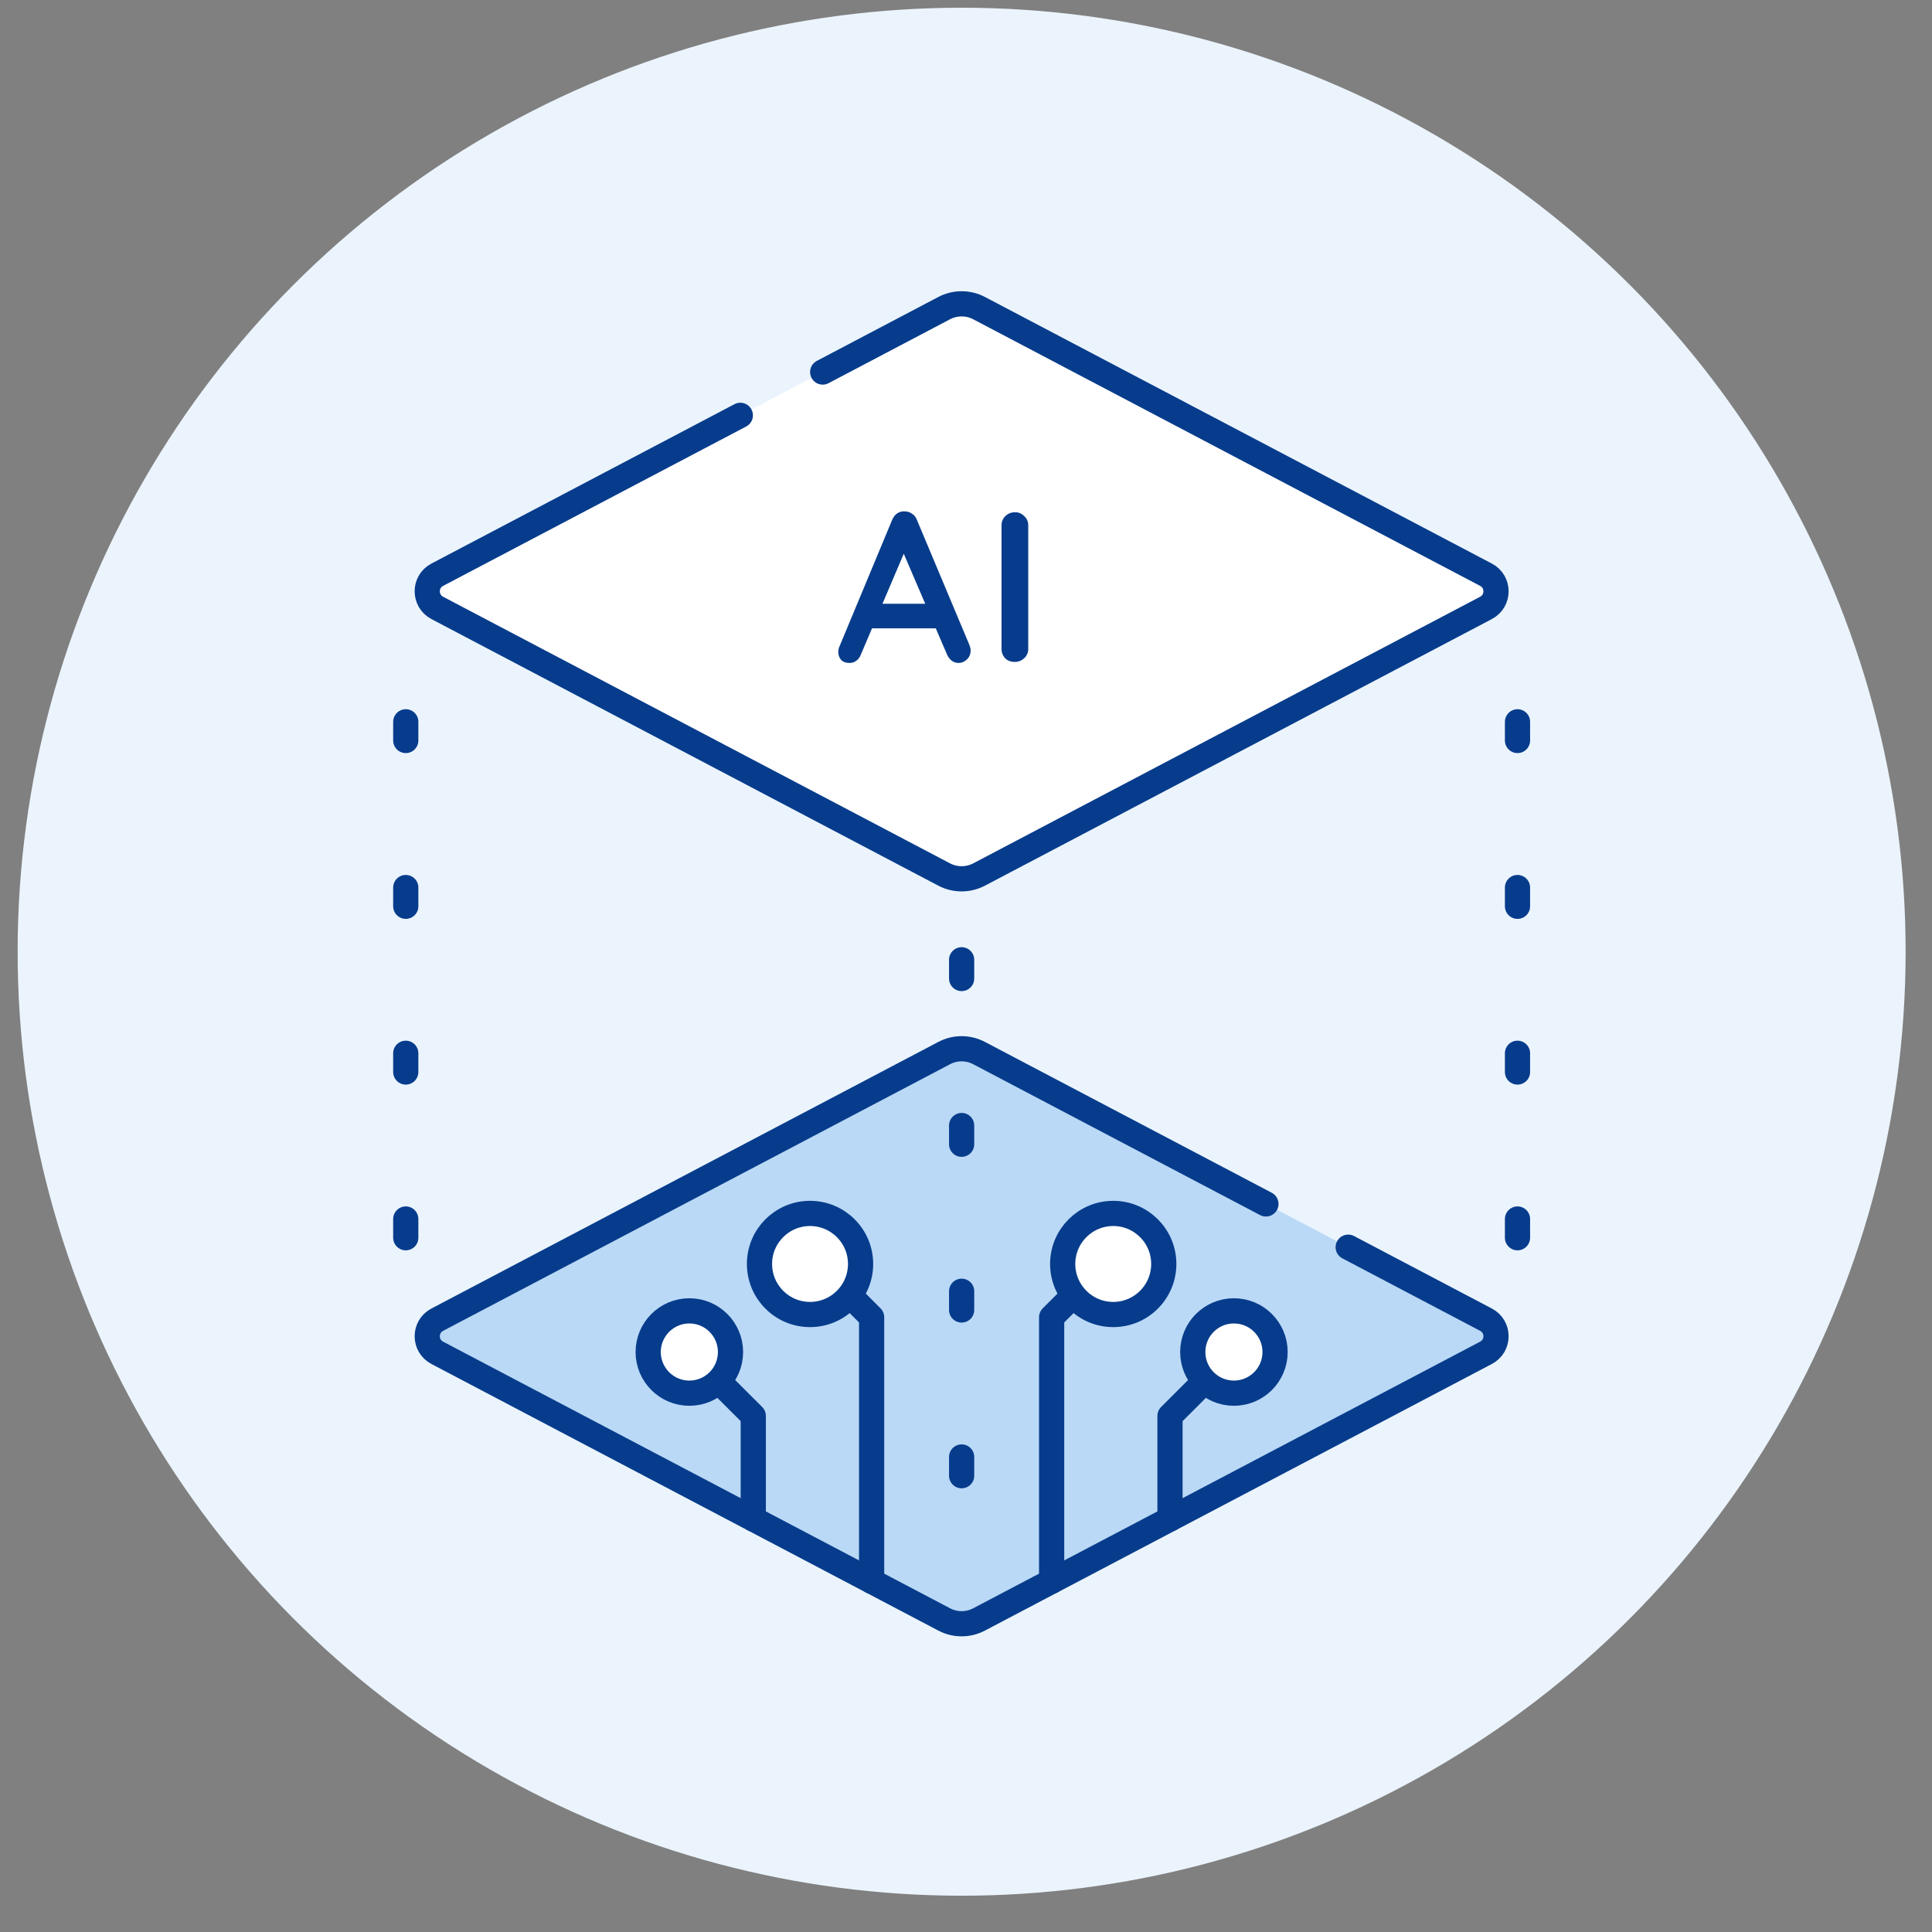 <?xml version="1.0" encoding="UTF-8"?> <svg xmlns="http://www.w3.org/2000/svg" width="46" height="46" viewBox="0 0 46 46" fill="none"><rect x="0" y="0" width="46" height="46" fill="#808080" stroke="none"/><circle cx="22.896" cy="22.66" r="22.476" transform="rotate(0.062 22.896 22.66)" fill="#EBF4FD"></circle><path d="M17.627 9.889L10.411 13.684C10.093 13.851 10.093 14.306 10.411 14.474L22.481 20.822C22.741 20.958 23.051 20.958 23.311 20.822L35.381 14.474C35.699 14.306 35.699 13.851 35.381 13.684L23.311 7.336C23.051 7.2 22.741 7.2 22.481 7.336L19.588 8.858" fill="white"></path><path d="M17.627 9.889L10.411 13.684C10.093 13.851 10.093 14.306 10.411 14.474L22.481 20.822C22.741 20.958 23.051 20.958 23.311 20.822L35.381 14.474C35.699 14.306 35.699 13.851 35.381 13.684L23.311 7.336C23.051 7.2 22.741 7.2 22.481 7.336L19.588 8.858" stroke="#073C8C" stroke-width="0.6" stroke-miterlimit="10" stroke-linecap="round" stroke-linejoin="round"></path><path d="M30.141 28.665L23.311 25.073C23.051 24.936 22.741 24.936 22.481 25.073L10.411 31.421C10.093 31.588 10.093 32.043 10.411 32.21L22.481 38.558C22.741 38.695 23.051 38.695 23.311 38.558L35.381 32.21C35.699 32.043 35.699 31.588 35.381 31.421L32.1 29.695" fill="#BAD9F6"></path><path d="M30.141 28.665L23.311 25.073C23.051 24.936 22.741 24.936 22.481 25.073L10.411 31.421C10.093 31.588 10.093 32.043 10.411 32.21L22.481 38.558C22.741 38.695 23.051 38.695 23.311 38.558L35.381 32.21C35.699 32.043 35.699 31.588 35.381 31.421L32.1 29.695" stroke="#073C8C" stroke-width="0.6" stroke-miterlimit="10" stroke-linecap="round" stroke-linejoin="round"></path><path d="M22.896 22.852V23.298" stroke="#073C8C" stroke-width="0.6" stroke-miterlimit="10" stroke-linecap="round" stroke-linejoin="round"></path><path d="M22.896 26.798V27.244" stroke="#073C8C" stroke-width="0.6" stroke-miterlimit="10" stroke-linecap="round" stroke-linejoin="round"></path><path d="M22.896 30.744V31.19" stroke="#073C8C" stroke-width="0.6" stroke-miterlimit="10" stroke-linecap="round" stroke-linejoin="round"></path><path d="M22.896 34.69V35.136" stroke="#073C8C" stroke-width="0.6" stroke-miterlimit="10" stroke-linecap="round" stroke-linejoin="round"></path><path d="M36.131 17.186V17.631" stroke="#073C8C" stroke-width="0.6" stroke-miterlimit="10" stroke-linecap="round" stroke-linejoin="round"></path><path d="M36.131 21.132V21.578" stroke="#073C8C" stroke-width="0.6" stroke-miterlimit="10" stroke-linecap="round" stroke-linejoin="round"></path><path d="M36.131 25.078V25.524" stroke="#073C8C" stroke-width="0.6" stroke-miterlimit="10" stroke-linecap="round" stroke-linejoin="round"></path><path d="M36.131 29.024V29.47" stroke="#073C8C" stroke-width="0.6" stroke-miterlimit="10" stroke-linecap="round" stroke-linejoin="round"></path><path d="M9.661 17.186V17.631" stroke="#073C8C" stroke-width="0.6" stroke-miterlimit="10" stroke-linecap="round" stroke-linejoin="round"></path><path d="M9.661 21.132V21.578" stroke="#073C8C" stroke-width="0.6" stroke-miterlimit="10" stroke-linecap="round" stroke-linejoin="round"></path><path d="M9.661 25.078V25.524" stroke="#073C8C" stroke-width="0.6" stroke-miterlimit="10" stroke-linecap="round" stroke-linejoin="round"></path><path d="M9.661 29.024V29.47" stroke="#073C8C" stroke-width="0.6" stroke-miterlimit="10" stroke-linecap="round" stroke-linejoin="round"></path><path d="M27.857 36.167V33.712L28.686 32.884" stroke="#073C8C" stroke-width="0.6" stroke-miterlimit="10" stroke-linecap="round" stroke-linejoin="round"></path><path d="M29.379 33.171C29.92 33.171 30.359 32.732 30.359 32.191C30.359 31.65 29.92 31.211 29.379 31.211C28.837 31.211 28.399 31.65 28.399 32.191C28.399 32.732 28.837 33.171 29.379 33.171Z" fill="white" stroke="#073C8C" stroke-width="0.6" stroke-miterlimit="10" stroke-linecap="round" stroke-linejoin="round"></path><path d="M25.039 37.649V31.363L25.868 30.534" stroke="#073C8C" stroke-width="0.6" stroke-miterlimit="10" stroke-linecap="round" stroke-linejoin="round"></path><path d="M26.506 31.298C27.17 31.298 27.709 30.759 27.709 30.094C27.709 29.43 27.17 28.891 26.506 28.891C25.841 28.891 25.302 29.43 25.302 30.094C25.302 30.759 25.841 31.298 26.506 31.298Z" fill="white" stroke="#073C8C" stroke-width="0.6" stroke-miterlimit="10" stroke-linecap="round" stroke-linejoin="round"></path><path d="M17.106 32.884L17.935 33.712V36.167" stroke="#073C8C" stroke-width="0.6" stroke-miterlimit="10" stroke-linecap="round" stroke-linejoin="round"></path><path d="M16.413 33.171C16.955 33.171 17.393 32.732 17.393 32.191C17.393 31.65 16.955 31.211 16.413 31.211C15.872 31.211 15.433 31.65 15.433 32.191C15.433 32.732 15.872 33.171 16.413 33.171Z" fill="white" stroke="#073C8C" stroke-width="0.6" stroke-miterlimit="10" stroke-linecap="round" stroke-linejoin="round"></path><path d="M19.924 30.534L20.753 31.363V37.649" stroke="#073C8C" stroke-width="0.6" stroke-miterlimit="10" stroke-linecap="round" stroke-linejoin="round"></path><path d="M19.286 31.298C19.951 31.298 20.49 30.759 20.49 30.094C20.49 29.43 19.951 28.891 19.286 28.891C18.622 28.891 18.083 29.43 18.083 30.094C18.083 30.759 18.622 31.298 19.286 31.298Z" fill="white" stroke="#073C8C" stroke-width="0.6" stroke-miterlimit="10" stroke-linecap="round" stroke-linejoin="round"></path><path d="M24.482 15.449C24.482 15.537 24.45 15.612 24.386 15.673C24.321 15.731 24.247 15.76 24.162 15.76C24.067 15.76 23.99 15.731 23.933 15.673C23.875 15.612 23.846 15.537 23.846 15.449V12.507C23.846 12.419 23.877 12.346 23.938 12.288C23.999 12.227 24.077 12.196 24.172 12.196C24.253 12.196 24.325 12.227 24.386 12.288C24.45 12.346 24.482 12.419 24.482 12.507V15.449Z" fill="#073C8C"></path><path d="M21.598 12.996L20.498 15.582C20.474 15.646 20.437 15.697 20.386 15.734C20.339 15.768 20.286 15.785 20.229 15.785C20.137 15.785 20.069 15.76 20.025 15.709C19.981 15.658 19.959 15.595 19.959 15.521C19.959 15.49 19.964 15.458 19.974 15.424L21.241 12.38C21.269 12.312 21.309 12.259 21.364 12.222C21.421 12.185 21.482 12.169 21.547 12.176C21.608 12.176 21.664 12.195 21.715 12.232C21.769 12.266 21.808 12.315 21.832 12.38L23.084 15.363C23.101 15.407 23.11 15.448 23.11 15.485C23.11 15.576 23.079 15.649 23.018 15.704C22.96 15.758 22.896 15.785 22.825 15.785C22.764 15.785 22.708 15.767 22.657 15.729C22.609 15.692 22.572 15.641 22.545 15.576L21.45 13.026L21.598 12.996ZM20.656 14.961L20.936 14.375H22.311L22.407 14.961H20.656Z" fill="#073C8C"></path></svg> 